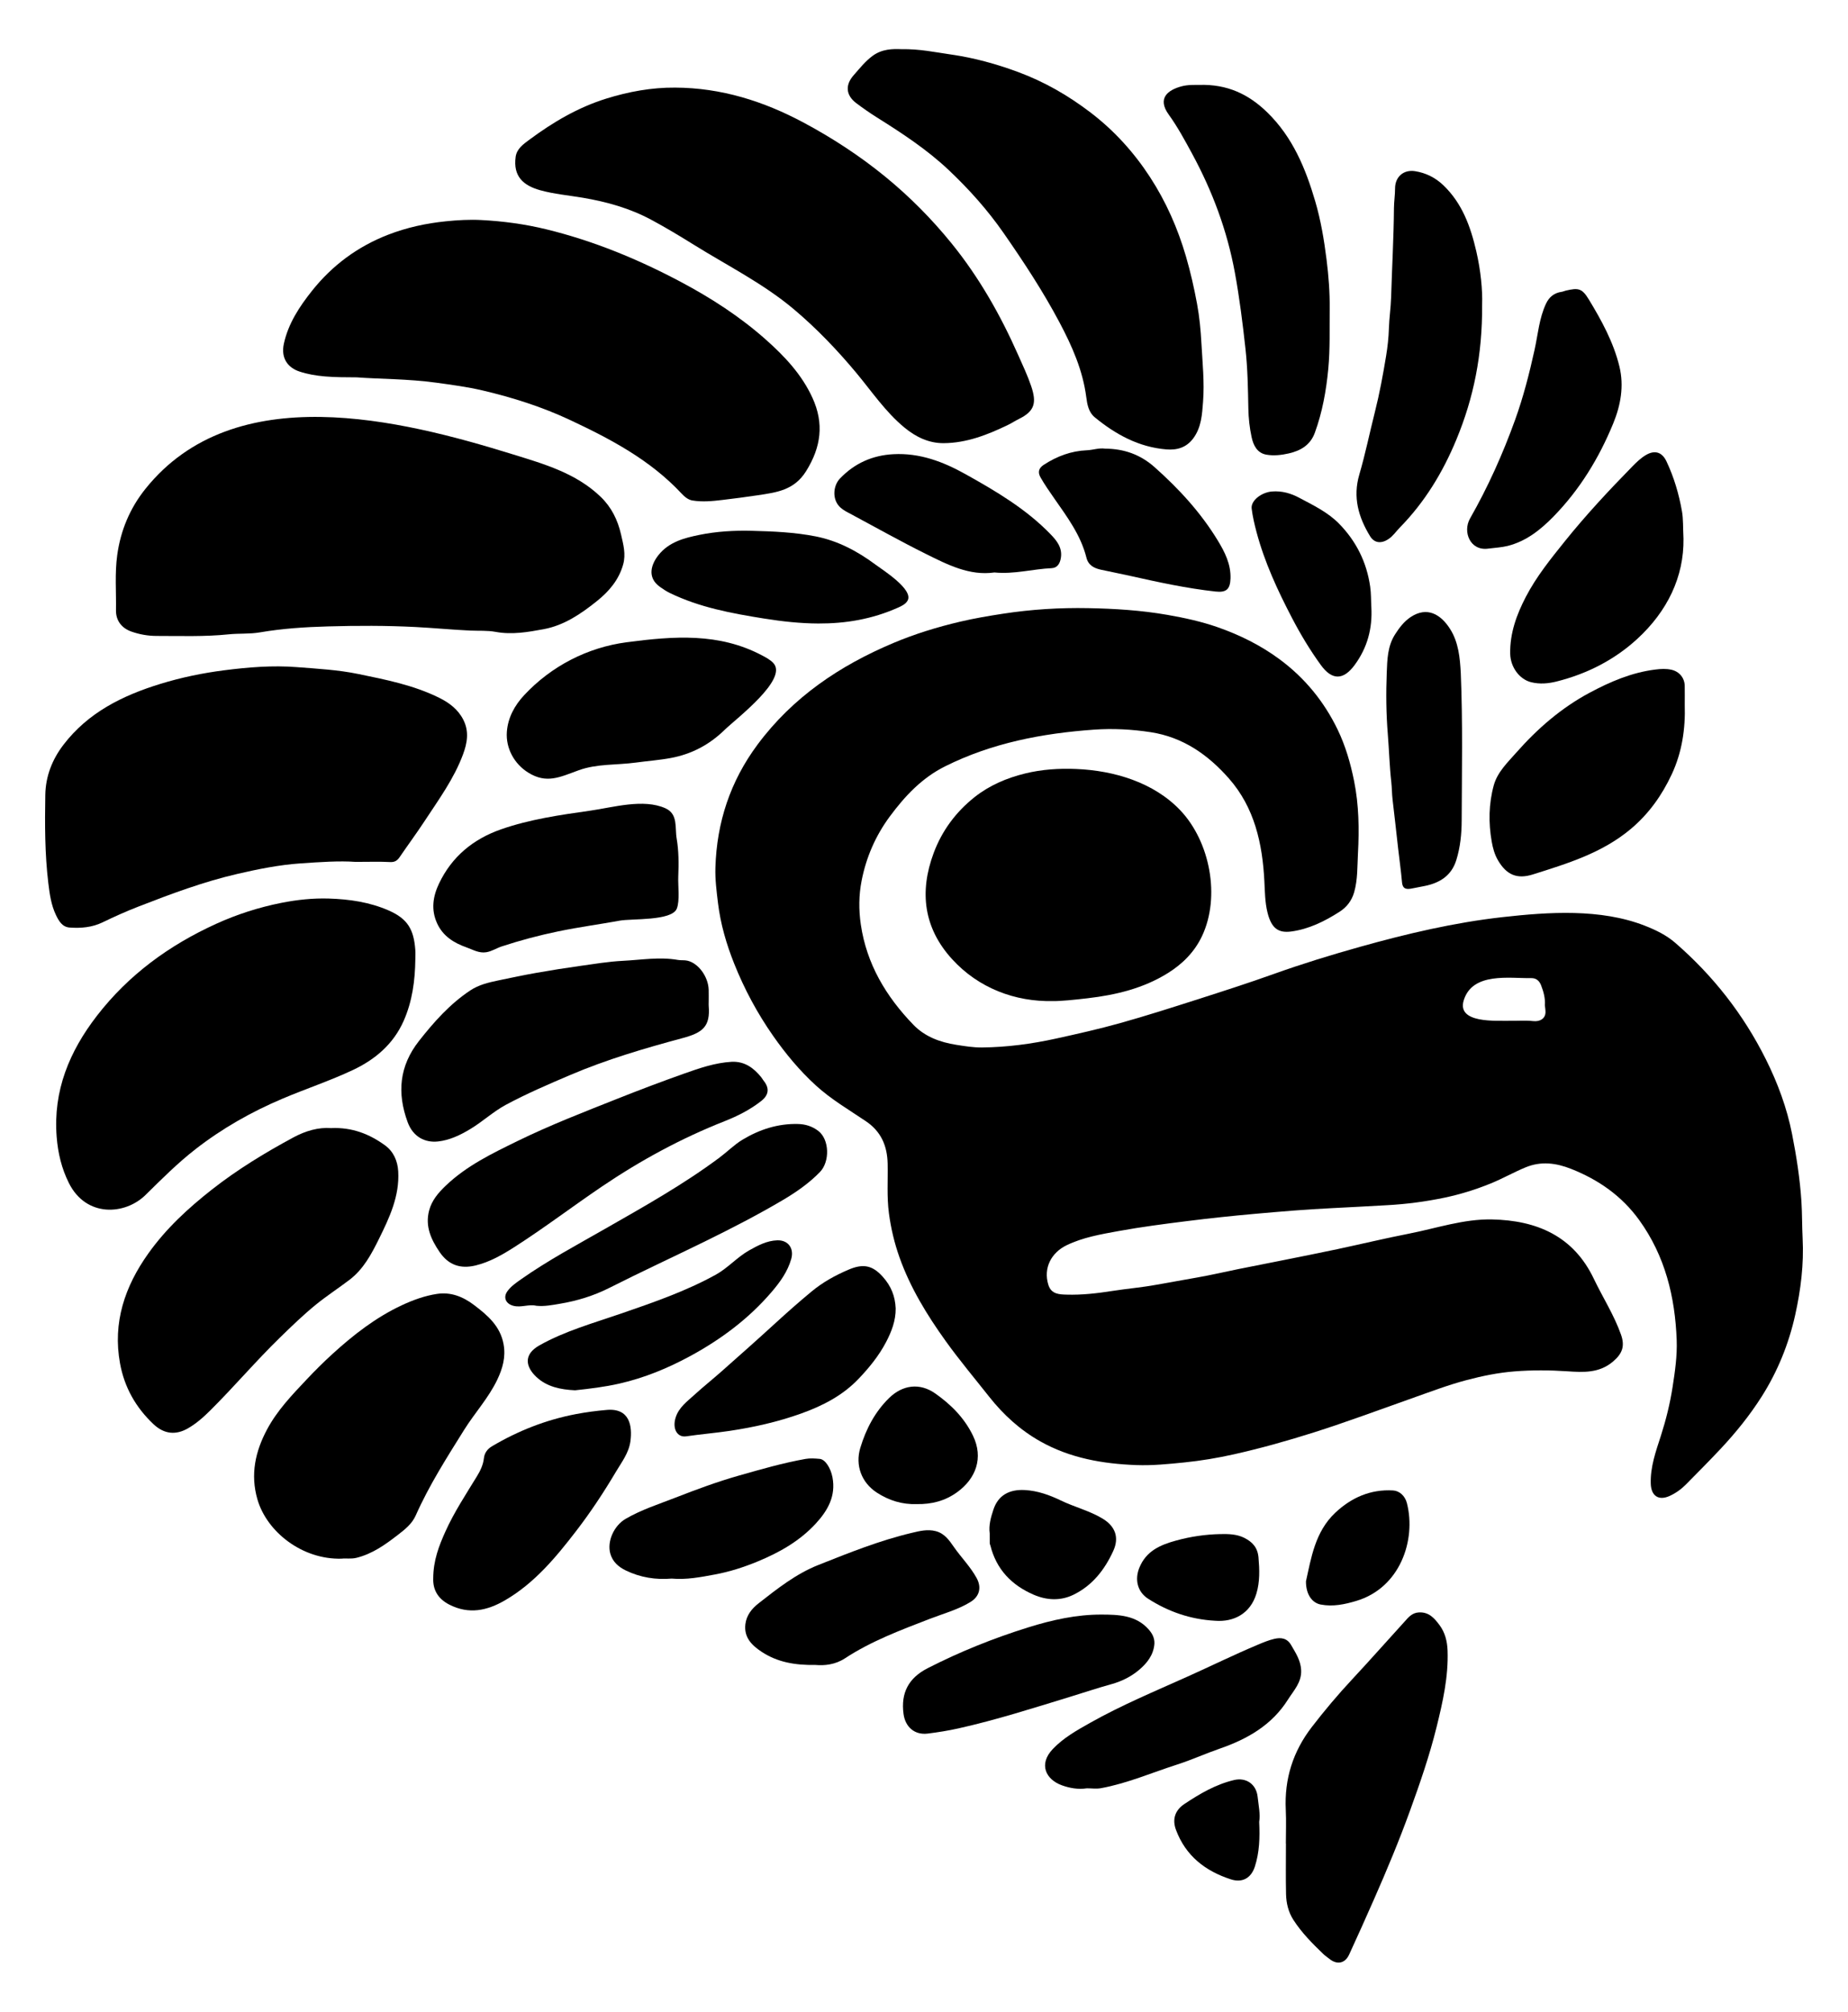<?xml version="1.0" encoding="utf-8"?>

<!DOCTYPE svg PUBLIC "-//W3C//DTD SVG 1.1//EN" "http://www.w3.org/Graphics/SVG/1.1/DTD/svg11.dtd">
<svg version="1.1" id="Layer_1" xmlns="http://www.w3.org/2000/svg" xmlns:xlink="http://www.w3.org/1999/xlink" x="0px" y="0px"
	 viewBox="0 0 1545.117 1682.047" enable-background="new 0 0 1545.117 1682.047" xml:space="preserve">
<g>
	<path d="M1507.175,1035.318c1.127,21.714-1.539,43.136-6.212,64.198c-5.383,24.269-14.709,47.246-28.034,68.242
		c-9.889,15.582-21.488,29.965-34.176,43.53c-9.498,10.155-19.315,19.972-29.057,29.871
		c-3.939,4.003-8.541,7.313-13.69,9.665c-9.218,4.211-15.45-0.007-15.793-10.149
		c-0.479-14.161,4.279-27.139,8.492-40.261c4.272-13.306,7.6-26.812,9.752-40.643
		c2.026-13.021,3.918-26.091,3.433-39.239c-1.335-36.21-9.729-70.401-31.291-100.309
		c-14.525-20.147-34.031-33.796-57.035-42.885c-12.625-4.988-25.134-6.549-37.934-1.29
		c-9.887,4.062-19.178,9.402-29.107,13.448c-12.652,5.156-25.588,9.185-38.925,11.971
		c-15.932,3.328-31.966,5.409-48.293,6.282c-15.293,0.818-30.58,1.737-45.888,2.46
		c-21.509,1.016-42.989,2.856-64.443,4.769c-18.818,1.678-37.619,3.671-56.364,6.024
		c-19.187,2.409-38.397,4.88-57.409,8.353c-14.764,2.697-29.768,5.244-43.46,11.885
		c-12.62,6.121-19.597,18.886-15.212,33.076c2.453,7.939,9.261,8.011,15.266,8.193
		c12.829,0.389,25.589-1.101,38.292-3.088c12.161-1.902,24.471-2.919,36.569-5.131
		c11.44-2.091,22.885-4.128,34.343-6.121c11.57-2.013,23.017-4.723,34.534-7.051
		c12.51-2.529,25.044-4.941,37.556-7.457c15.088-3.034,30.189-6.013,45.242-9.216
		c19.842-4.222,39.574-8.997,59.48-12.88c23.144-4.513,45.91-12.439,69.689-11.938
		c37.131,0.782,67.965,13.68,85.087,49.603c7.45,15.631,16.94,30.276,22.738,46.712
		c3.476,9.852,0.979,16.06-6.843,22.65c-11.438,9.635-24.67,8.927-38.051,8.013
		c-14.701-1.004-29.359-1.076-44.066,0.078c-13.645,1.071-26.922,3.788-40.112,7.274
		c-15.755,4.165-30.942,9.994-46.268,15.41c-27.099,9.576-54.015,19.637-81.434,28.342
		c-22.032,6.994-44.226,13.228-66.753,18.291c-13.763,3.093-27.667,5.413-41.733,6.837
		c-13.306,1.347-26.612,2.69-39.984,2.195c-28.07-1.039-55.324-5.79-80.183-19.767
		c-16.884-9.493-30.892-22.239-42.95-37.516c-12.166-15.413-24.801-30.45-36.258-46.421
		c-15.656-21.823-29.621-44.619-38.643-70.039c-4.209-11.858-7.113-24.075-8.804-36.7
		c-1.859-13.882-0.793-27.687-1.082-41.512c-0.314-15.022-5.462-26.962-18.213-35.571
		c-14.191-9.582-29.018-18.221-41.799-29.892c-13.636-12.451-25.278-26.503-35.794-41.542
		c-13.168-18.832-23.998-38.999-32.506-60.332c-6.51-16.322-11.417-33.122-13.541-50.684
		c-1.188-9.828-2.454-19.639-2.161-29.54c1.119-37.899,12.441-72.217,35.191-102.864
		c29.471-39.7,68.708-66.066,113.592-84.995c18.058-7.616,36.771-13.343,55.809-17.827
		c11.923-2.808,24.026-4.85,36.181-6.711c23.541-3.603,47.157-5.061,70.885-4.614
		c22.189,0.418,44.291,1.784,66.276,5.628c14.258,2.493,28.367,5.556,41.891,10.282
		c18.385,6.425,35.849,15.016,51.724,26.735c21.215,15.661,37.354,35.412,48.721,58.957
		c6.566,13.601,10.766,28.146,13.754,43.023c4.028,20.06,4.313,40.358,3.213,60.591
		c-0.585,10.766-0.139,21.748-3.182,32.371c-2.029,7.083-6.262,12.483-12.171,16.276
		c-12.422,7.973-25.743,14.561-40.431,16.517c-10.906,1.452-16.63-2.779-19.869-15.933
		c-2.1-8.531-2.145-17.332-2.586-26.005c-1.607-31.622-8.228-61.697-29.693-86.06
		c-17.384-19.731-38.273-34.509-65.405-38.66c-15.79-2.416-31.645-3.24-47.398-2.117
		c-43.215,3.081-85.328,11.116-124.57,30.736c-19.363,9.681-33.536,24.862-46.124,41.869
		c-11.943,16.137-19.753,34.211-23.585,53.823c-2.344,11.996-2.443,24.215-0.657,36.43
		c4.846,33.153,21.161,60.325,43.985,83.934c9.606,9.936,22.235,14.589,35.698,16.712
		c7.136,1.125,14.38,2.312,21.563,2.243c20.909-0.2,41.6-2.96,62.001-7.446
		c17.907-3.938,35.828-7.955,53.474-12.895c21.784-6.099,43.35-13.005,64.902-19.901
		c21.282-6.81,42.567-13.66,63.6-21.191c23.839-8.537,48.03-15.957,72.366-22.775
		c38.994-10.924,78.589-20.251,118.886-24.77c38.547-4.322,82.066-7.271,118.948,7.12
		c9.239,3.605,18.044,7.859,25.634,14.448c31.586,27.423,56.852,59.662,75.586,97.146
		c9.995,19.998,17.675,40.783,21.981,62.595c3.676,18.625,6.591,37.414,7.837,56.493
		C1506.838,1014.919,1506.657,1025.124,1507.175,1035.318z M1291.665,840.491c0.434-5.716-1.065-11.257-3.163-16.65
		c-1.418-3.642-3.993-6.054-8.14-5.984c-18.268,0.309-49.079-5.191-56.496,18.431
		c-6.164,19.671,27.206,17.061,38.694,17.256c6.405,0.108,12.809-0.483,19.258,0.237
		c6.076,0.678,10.058-2.344,10.354-6.795C1292.311,844.897,1291.862,842.769,1291.665,840.491z"/>
	<path d="M268.399,348.626c55.2,0.847,112.925,16.56,160.198,31.219c26.273,8.147,52.878,15.667,73.519,35.464
		c9.062,8.691,14.344,19.336,17.146,31.617c1.909,8.368,4.165,16.409,1.763,25.05
		c-3.584,12.894-11.899,22.565-21.875,30.566c-13.259,10.633-27.404,20.358-44.563,23.541
		c-13.227,2.454-26.554,4.787-40.208,2.252c-6.942-1.289-14.159-0.758-21.217-1.084
		c-15.322-0.707-30.589-2.202-45.904-2.985c-24.352-1.246-48.693-1.178-72.99-0.501
		c-19.022,0.53-38.125,1.754-56.991,4.998c-8.633,1.484-17.438,0.745-26.176,1.647
		c-19.926,2.059-39.984,1.323-59.995,1.329c-7.287,0.002-14.35-1.216-21.23-3.642
		c-8.195-2.89-13.048-9.242-12.904-17.858c0.258-15.378-1.065-30.81,1.042-46.128
		c2.822-20.517,10.572-39.085,23.501-55.251C158.777,362.268,212.283,347.765,268.399,348.626z"/>
	<path d="M298.256,315.519c-19.796-0.033-34.145-0.328-47.914-4.877c-9.065-2.994-15.759-10.592-12.999-23.261
		c3.669-16.847,12.963-30.929,23.46-44.142c16.978-21.371,38.302-37.154,63.784-47.007
		c15.491-5.99,31.561-9.501,48.188-11.189c9.913-1.006,19.786-1.574,29.625-1.061
		c18.327,0.956,36.468,3.387,54.395,7.764c39.476,9.638,76.707,24.99,112.429,43.973
		c25.391,13.493,49.484,29.045,71.146,48.289c15.868,14.097,30.098,29.265,38.966,48.725
		c9.707,21.298,7.29,40.946-5.346,61.216c-10.026,16.082-24.772,17.767-40.286,20.133
		c-9.887,1.508-19.816,2.765-29.747,3.957c-8.327,1-16.734,1.815-25.05,0.435
		c-3.552-0.59-6.532-3.089-9.07-5.812c-26.113-28.015-59.155-45.495-93.22-61.483
		c-23.44-11.002-47.969-18.786-73.076-24.685c-12.709-2.986-25.713-4.703-38.688-6.494
		C340.919,316.697,316.814,316.973,298.256,315.519z"/>
	<path d="M564.511,73.252c38.474,0.155,73.937,11.345,107.542,29.341c24.081,12.896,46.907,27.818,68.019,45.067
		c20.367,16.641,38.842,35.261,55.51,55.809c23.117,28.499,40.908,59.973,55.699,93.327
		c3.808,8.588,7.856,17.124,10.863,26c4.732,13.963,3.016,21.032-10.328,27.57
		c-3.114,1.526-6.019,3.479-9.142,4.985c-16.983,8.193-34.437,15.059-53.62,15.193
		c-12.55,0.087-23.352-5.189-32.908-13.084c-15.928-13.159-27.342-30.295-40.425-45.962
		c-15.794-18.913-32.72-36.634-51.608-52.599c-25.676-21.703-55.603-36.581-83.86-54.16
		c-11.774-7.324-23.632-14.474-35.844-21.029c-17.871-9.592-37.114-14.979-56.997-18.347
		c-11.948-2.024-24.167-3.073-35.777-6.309c-14.203-3.958-22.704-11.676-20.505-27.892
		c0.927-6.834,6.489-10.65,11.445-14.33c19.707-14.636,40.678-27.023,64.302-34.378
		C525.64,76.615,544.777,73.104,564.511,73.252z"/>
	<path d="M297.207,720.663c-13.366-0.99-29.773,0.137-46.064,1.266c-17.729,1.228-35.244,4.758-52.666,8.788
		c-28.469,6.584-55.654,16.789-82.755,27.323c-10.149,3.945-20.118,8.423-29.921,13.17
		c-8.829,4.275-18.075,5.02-27.514,4.369c-6.262-0.431-9.132-5.552-11.49-10.461
		c-4.037-8.405-5.302-17.628-6.401-26.741c-2.952-24.481-2.923-49.103-2.516-73.706
		c0.258-15.614,5.767-29.631,15.165-41.91c20.666-27.006,49.343-41.19,81.094-50.947
		c17.498-5.377,35.283-9.049,53.267-11.349c20.134-2.576,40.526-4.243,60.833-2.649
		c17.145,1.345,34.393,2.256,51.326,5.745c23.132,4.766,46.345,9.332,67.719,19.931
		c8.354,4.143,15.73,9.671,20.132,18.402c4.948,9.815,3.244,19.44-0.354,29.083
		c-7.586,20.332-20.337,37.706-32.097,55.623c-6.683,10.181-13.944,19.98-20.802,30.048
		c-2.029,2.98-4.141,4.374-8.079,4.16C317.491,720.339,308.856,720.663,297.207,720.663z"/>
	<path d="M347.259,802.182c-0.215,17.74-2.545,35.169-9.779,51.483c-8.56,19.307-23.679,32.202-42.503,41.058
		c-19.11,8.99-39.177,15.633-58.604,23.852c-26.116,11.049-50.546,24.875-72.98,42.348
		c-14.939,11.636-28.223,24.95-41.649,38.183c-17.226,16.978-49.668,18.938-64.097-9.823
		c-6.148-12.255-9.207-25.132-10.276-38.795c-3.016-38.54,10.673-71.368,33.652-101.132
		c26.45-34.261,60.362-58.958,99.48-76.81c17.537-8.003,35.868-13.869,54.737-17.624
		c13.056-2.598,26.434-4.028,39.762-3.607c17.142,0.541,34.079,2.993,49.999,9.977
		c15.894,6.973,20.961,15.882,22.23,32.936C347.428,796.866,347.259,799.53,347.259,802.182z"/>
	<path d="M753.609,41.111c15.377-0.27,28.397,2.588,41.569,4.47c19.285,2.756,37.838,7.901,56.027,14.625
		c21.972,8.123,41.992,19.664,60.612,33.879c19.781,15.102,36.251,33.307,49.71,53.979
		c13.351,20.508,23.208,42.828,30.087,66.449c3.803,13.058,6.796,26.289,9.258,39.604
		c1.995,10.794,3.037,21.827,3.634,32.801c0.89,16.341,2.638,32.722,1.368,49.076
		c-0.817,10.519-1.36,21.285-8.146,30.471c-5.796,7.845-13.623,10.027-22.593,9.29
		c-23.051-1.894-42.328-12.491-59.803-26.824c-5.159-4.231-6.304-10.729-7.102-16.895
		c-2.906-22.449-11.889-42.691-22.332-62.379c-13.836-26.083-30.01-50.705-46.868-74.933
		c-13.393-19.249-28.879-36.55-45.855-52.58c-18.192-17.179-39.029-30.795-60.129-44.045
		c-5.864-3.683-11.558-7.671-17.095-11.832c-8.794-6.608-9.393-15.234-2.212-23.36
		c5.01-5.67,9.617-11.608,15.834-16.189C737.532,40.855,746.457,40.835,753.609,41.111z"/>
	<path d="M880.823,837.05c-32.293,0.789-62.766-10.988-84.666-34.938c-23.849-26.083-27.66-56.315-15.503-88.9
		c6.98-18.71,18.611-34.335,34.168-46.683c12.405-9.846,26.853-16.009,42.254-19.784
		c14.052-3.444,28.35-4.351,42.749-3.762c31.513,1.289,64.899,11.169,87.111,34.648
		c24.794,26.207,33.593,72.166,18.095,105.031c-6.22,13.191-16.203,23.269-28.521,30.951
		c-20.527,12.802-43.316,18.288-67.08,21.067C898.27,835.986,887.162,837.123,880.823,837.05z"/>
	<path d="M276.745,943.262c17.721-0.834,32.171,5.005,45.11,14.365c7.052,5.101,10.599,12.94,11.101,21.866
		c1.16,20.649-7.297,38.563-16.081,56.359c-6.31,12.785-13.005,25.403-24.666,34.274
		c-9.184,6.987-18.876,13.27-27.867,20.563c-10.672,8.656-20.48,18.193-30.298,27.751
		c-20.163,19.628-38.356,41.139-58.316,60.956c-5.72,5.679-11.813,11.096-18.853,15.062
		c-9.357,5.271-19.15,5.224-28.603-3.695c-14.704-13.873-24.242-30.713-27.893-50.656
		c-6.283-34.321,4.004-64.48,23.707-92.126c14.811-20.783,33.347-37.87,53.335-53.542
		c21.251-16.663,44.212-30.608,67.914-43.406C255.521,945.532,266.328,942.458,276.745,943.262z"/>
	<path d="M285.624,1303.271c-32.762,0.964-62.528-22.276-70.414-49.651c-5.976-20.744-1.791-39.976,8.133-58.51
		c8.437-15.756,20.631-28.514,32.72-41.334c7.003-7.426,14.239-14.667,21.778-21.544
		c17.616-16.067,36.344-30.666,58.1-40.839c9.372-4.383,19.171-7.945,29.395-9.495
		c11.492-1.742,21.629,2.203,30.855,9.179c11.487,8.686,22.147,17.727,24.88,33.048
		c1.886,10.571-0.833,20.137-5.278,29.463c-7.295,15.306-18.862,27.8-27.767,42.05
		c-14.523,23.238-29.271,46.347-40.427,71.487c-3.143,7.083-8.981,11.657-14.873,16.219
		c-10.586,8.196-21.358,15.94-34.719,19.236C293.519,1303.687,289.118,1302.803,285.624,1303.271z"/>
	<path d="M1075.116,1541.507c0-9.441,0.381-18.901-0.073-28.321c-1.242-25.77,6.037-48.722,21.747-69.117
		c10.669-13.851,21.895-27.199,33.836-39.991c14.753-15.806,29.03-32.055,43.61-48.024
		c3.278-3.591,6.214-7.493,12.033-7.838c8.475-0.502,13.056,4.909,17.282,10.557
		c4.633,6.193,6.487,13.552,6.764,21.322c0.78,21.943-4.002,42.995-9.227,64.127
		c-5.88,23.78-13.864,46.844-22.18,69.786c-9.049,24.961-19.277,49.489-29.98,73.799
		c-6.853,15.566-13.796,31.095-20.926,46.535c-3.451,7.473-10.14,8.721-16.541,3.526
		c-1.662-1.349-3.485-2.523-5.022-4c-9.178-8.816-18.143-17.838-25.069-28.621
		c-4.195-6.531-5.935-13.922-6.101-21.505c-0.308-14.072-0.088-28.157-0.088-42.236
		C1075.159,1541.507,1075.137,1541.507,1075.116,1541.507z"/>
	<path d="M1002.543,70.996c23.566-0.752,41.44,7.786,57,22.95c21.247,20.706,32.041,46.801,40.144,74.433
		c4.658,15.886,7.393,32.232,9.439,48.586c1.695,13.546,2.778,27.244,2.626,40.978
		c-0.186,16.86,0.421,33.736-1.18,50.562c-1.732,18.201-4.929,36.088-11.23,53.334
		c-3.753,10.274-11.774,15.001-21.82,17.297c-6.186,1.414-12.534,2.103-18.694,1.038
		c-7.757-1.341-10.909-7.922-12.349-14.615c-1.684-7.832-2.577-15.838-2.728-23.976
		c-0.309-16.645-0.585-33.367-2.404-49.888c-2.345-21.305-4.978-42.579-8.867-63.744
		c-6.474-35.235-18.79-68.117-35.745-99.413c-6.048-11.164-12.138-22.441-19.545-32.701
		c-9.897-13.709-0.677-20.629,10.764-23.666C993.321,70.747,998.74,71.044,1002.543,70.996z"/>
	<path d="M592.533,838.058c-0.006,0.994-0.077,1.994,0.005,2.981c1.435,17.304-4.974,22.421-21.714,26.927
		c-31.896,8.586-63.517,17.871-93.983,30.859c-18.211,7.763-36.425,15.581-53.831,24.927
		c-10.516,5.646-19.47,14.079-29.794,20.293c-8.39,5.051-17.207,9.322-27,10.392
		c-10.725,1.171-20.824-3.694-25.402-16.202c-8.866-24.227-7.089-46.748,9.544-67.892
		c12.551-15.954,25.761-30.82,42.753-42.148c7.216-4.81,15.306-6.679,23.504-8.407
		c10.711-2.257,21.431-4.5,32.208-6.409c11.787-2.089,23.62-3.953,35.475-5.616
		c12.175-1.708,24.366-3.768,36.614-4.38c15.263-0.763,30.547-3.45,45.894-0.738
		c2.585,0.457,5.341,0.041,7.887,0.613c9.281,2.087,17.522,13.461,17.83,24.365
		C592.622,831.1,592.539,834.58,592.533,838.058z"/>
	<path d="M1239.194,254.816c0.319,42.124-7.159,78.004-21.446,112.582c-11.328,27.415-26.422,52.34-47.269,73.626
		c-3.213,3.281-5.707,7.174-9.694,9.801c-5.758,3.793-11.617,3.486-15.263-2.474
		c-9.729-15.904-14.552-32.608-8.995-51.566c5.059-17.256,8.638-34.943,13.05-52.394
		c3.889-15.381,6.74-30.976,9.319-46.598c1.252-7.585,2.127-15.382,2.358-23.028
		c0.264-8.744,1.593-17.359,1.855-26.099c0.745-24.917,2.182-49.808,2.381-74.752
		c0.043-5.379,0.929-10.84,0.924-16.3c-0.008-9.736,7.049-15.985,16.735-14.469
		c9.007,1.41,16.928,5.361,23.54,11.661c15.834,15.09,22.841,34.596,27.63,55.263
		C1238.093,226.348,1239.642,242.8,1239.194,254.816z"/>
	<path d="M1408.617,589.323c0.64,20.192-2.311,39.781-10.896,58.166c-8.168,17.493-19.112,32.921-34.098,45.542
		c-23.955,20.174-53.014,28.991-81.982,38.126c-13.259,4.181-21.992,0.355-29.088-11.664
		c-2.914-4.935-4.364-10.323-5.319-15.735c-2.783-15.762-2.517-31.672,1.696-47.071
		c3.023-11.049,11.576-19.169,18.943-27.515c17.579-19.918,37.517-37.249,61.051-49.859
		c17.29-9.264,35.219-16.991,55.062-19.472c4.685-0.586,9.012-0.853,13.578,0.187
		c6.371,1.451,10.902,6.653,11.032,13.384C1408.698,578.715,1408.617,584.02,1408.617,589.323z"/>
	<path d="M611.692,887.819c10.751-0.523,18.37,5.006,24.763,12.884c0.724,0.892,1.237,1.956,1.961,2.849
		c5.103,6.296,4.458,11.997-1.946,17.035c-9.3,7.315-19.774,12.607-30.677,16.907
		c-36.252,14.297-70.188,32.751-102.474,54.58c-24.596,16.63-48.211,34.667-73.228,50.653
		c-10.094,6.45-20.515,12.485-32.427,15.378c-12.692,3.083-22.683-0.34-30.09-11.212
		c-7.167-10.521-12.249-21.546-8.787-34.718c2.229-8.481,7.699-14.833,13.849-20.724
		c17.364-16.631,38.679-26.921,59.919-37.311c27.43-13.418,55.895-24.419,84.24-35.671
		c18.193-7.222,36.513-14.155,54.958-20.703C584.688,893.173,597.733,888.639,611.692,887.819z"/>
	<path d="M462.446,650.798c-6.562,0.925-13.09-0.03-20.701-4.725c-11.676-7.201-18.974-20.358-17.959-34.156
		c0.868-11.796,6.444-22.053,14.498-30.686c22.596-24.221,52.903-39.888,85.603-44.2
		c39.615-5.223,77.303-8.052,113.265,10.985c3.307,1.75,6.67,3.543,9.287,6.218
		c13.151,13.442-31.048,46.75-40.642,56.107c-12.686,12.373-27.563,20.216-44.837,23.44
		c-9.68,1.806-19.557,2.507-29.301,3.842c-16.012,2.194-32.432,0.862-47.751,6.413
		C475.919,646.933,469.164,649.851,462.446,650.798z"/>
	<path d="M565.76,701.14c1.746,10.099,1.798,21.017,1.334,31.919c-0.311,7.311,1.449,20.183-1.257,26.765
		c-4.248,10.335-37.672,8.155-47.611,9.964c-17.074,3.107-34.274,5.409-51.299,8.933
		c-16.083,3.329-31.832,7.505-47.393,12.614c-4.382,1.439-8.261,4.105-12.925,4.869
		c-6.135,1.004-11.244-2.159-16.558-4.046c-10.47-3.716-19.61-9.269-24.57-20.068
		c-5.261-11.454-3.497-22.601,1.56-33.253c10.68-22.495,28.509-37.204,51.839-45.379
		c23.985-8.404,49.397-12.047,74.464-15.601c19.068-2.703,44.669-10.342,63.081-1.982
		C567.079,680.712,564.188,692.05,565.76,701.14z"/>
	<path d="M1407.571,450.405c0.454,31.902-13.489,60.788-38.84,84c-19.119,17.506-41.965,29.064-67.159,35.404
		c-6.92,1.741-14.128,2.437-21.491,0.596c-9.442-2.362-17.175-12.33-17.393-23.823
		c-0.326-17.168,5.353-32.702,13.127-47.623c8.82-16.928,20.738-31.672,32.634-46.475
		c17.623-21.931,36.771-42.449,56.43-62.527c3.492-3.567,7.125-7.059,11.364-9.536
		c6.618-3.867,13.086-3.17,17.119,5.392c6.25,13.267,10.392,27.206,12.933,41.714
		C1407.457,434.156,1407.081,440.683,1407.571,450.405z"/>
	<path d="M362.221,1319.774c0.069-15.137,4.802-27.226,10.152-39.118c7.337-16.311,17.205-31.189,26.477-46.405
		c2.82-4.628,5.144-9.474,5.753-15.051c0.472-4.319,2.978-7.673,6.696-9.876
		c21.872-12.957,45.151-22.154,70.216-26.924c8.579-1.633,17.157-2.756,25.828-3.504
		c19.305-1.664,21.397,13.679,19.772,26.067c-1.297,9.883-7.286,17.483-12.12,25.634
		c-10.172,17.152-21.152,33.802-33.312,49.595c-17.044,22.135-34.871,43.628-59.526,57.939
		c-14.836,8.611-30.077,11.968-46.538,3.54C365.56,1336.521,361.912,1328.576,362.221,1319.774z"/>
	<path d="M1244.467,458.712c-15.249,2.22-21.738-14.005-15.349-25.212c14.976-26.27,27.332-53.813,37.601-82.264
		c6.921-19.175,11.954-38.877,16.342-58.776c2.848-12.916,3.827-26.312,9.552-38.53
		c2.658-5.674,6.91-9.068,13.165-9.936c1.128-0.157,2.195-0.711,3.315-0.974
		c10.646-2.495,13.652-1.977,19.344,7.399c10.705,17.633,20.662,35.862,25.568,56.041
		c3.951,16.252,1.1,32.335-5.252,47.774c-11.916,28.965-28.007,55.298-49.952,77.748
		c-10.795,11.042-22.857,20.645-38.3,24.503C1255.294,457.783,1249.819,458,1244.467,458.712z"/>
	<path d="M448.423,1091.811c-6.38-1.501-12.66,1.732-19.186,0.037c-6.359-1.652-8.836-7.067-4.838-12.416
		c3.013-4.031,7.162-6.882,11.197-9.721c22.44-15.793,46.627-28.695,70.397-42.287
		c32.666-18.679,65.535-37.064,95.755-59.634c6.446-4.814,12.165-10.681,19.097-14.853
		c14.236-8.568,29.644-13.541,46.391-13.11c6.072,0.156,11.818,1.853,16.965,5.811
		c9.369,7.205,9.744,25.719,1.345,34.359c-9.188,9.452-19.852,16.833-31.066,23.458
		c-20.898,12.347-42.481,23.453-64.253,34.159c-26.788,13.173-53.919,25.658-80.544,39.147
		c-13.265,6.72-27.122,10.951-41.576,13.373C461.663,1091.214,455.09,1092.519,448.423,1091.811z"/>
	<path d="M681.852,1392.144c-17.26,0.296-31.873-2.348-44.873-10.878c-8.257-5.418-15.116-12.03-13.761-23.197
		c0.912-7.512,5.367-13.025,11.095-17.505c15.597-12.201,31.213-24.575,49.781-31.96
		c25.659-10.206,51.344-20.531,78.3-26.914c6.392-1.514,13.065-3.23,19.962-1.441
		c7.442,1.931,11.347,7.746,15.261,13.361c6.124,8.786,13.803,16.42,18.961,25.908
		c4.275,7.864,2.448,15.329-5.239,20.022c-10.643,6.498-22.668,9.692-34.175,14.144
		c-24.276,9.393-48.709,18.504-70.653,32.909C698.338,1391.956,689.288,1392.805,681.852,1392.144z"/>
	<path d="M748.878,1094.019c0.121,10.267-3.499,19.526-8.097,28.282c-5.933,11.299-13.989,21.195-22.759,30.431
		c-13.387,14.1-30.166,22.726-48.208,29.189c-19.46,6.97-39.467,11.477-59.931,14.521
		c-12.024,1.789-24.124,2.761-36.137,4.535c-7.68,1.134-11.777-6.57-8.805-15.828
		c2.695-8.396,9.578-13.325,15.627-18.85c7.424-6.781,15.314-13.049,22.842-19.719
		c15.073-13.356,30.16-26.7,45.002-40.31c9.864-9.045,19.885-17.887,30.191-26.419
		c9.319-7.716,19.577-13.381,30.818-18.202c11.89-5.1,19.794-3.977,28.561,5.787
		C745.16,1075.429,748.428,1083.86,748.878,1094.019z"/>
	<path d="M908.746,1495.286c-7.308,1.13-14.389-0.157-20.985-2.54c-13.137-4.746-19.73-17.424-7.551-30.27
		c8.861-9.346,20.005-15.604,31.084-21.848c26.338-14.845,54.203-26.444,81.733-38.809
		c19.673-8.836,39.04-18.377,58.944-26.72c4.371-1.832,8.815-3.678,13.403-4.757
		c5.572-1.311,10.73-0.735,14.128,5.146c3.792,6.564,7.931,12.743,8.385,20.789
		c0.583,10.332-6.155,17.11-11,24.791c-13.441,21.313-33.841,33.007-56.974,41.015
		c-11.976,4.146-23.568,9.44-35.625,13.306c-21.19,6.795-41.727,15.759-63.751,19.795
		C916.693,1495.891,912.61,1495.286,908.746,1495.286z"/>
	<path d="M1221.364,562.887c1.699,41.056,0.891,82.128,0.749,123.184c-0.038,11.086-1.113,22.179-4.487,33.079
		c-4.012,12.962-13.679,19.019-26.106,21.597c-3.507,0.728-7.035,1.351-10.546,2.059
		c-4.466,0.901-8.2,1.108-8.754-5.152c-0.837-9.468-2.174-18.892-3.254-28.34
		c-1.546-13.531-2.979-27.076-4.615-40.597c-0.594-4.908-0.523-9.836-1.081-14.77
		c-1.5-13.249-1.825-26.627-2.908-39.93c-1.398-17.166-1.579-34.374-0.899-51.533
		c0.432-10.897,0.642-22.149,6.902-31.971c3.588-5.63,7.6-10.942,13.169-14.616
		c13.608-8.979,25.056-2.334,32.872,9.986C1219.478,537.028,1220.679,549.974,1221.364,562.887z"/>
	<path d="M965.208,1374.422c-0.707,9.431-6.214,16.294-12.947,21.96c-6.678,5.619-14.483,9.479-23.074,11.85
		c-11.641,3.213-23.103,7.071-34.657,10.602c-30.886,9.439-61.632,19.315-93.218,26.362
		c-8.515,1.9-17.058,3.26-25.631,4.332c-10.888,1.361-18.736-5.412-20.227-16.377
		c-2.396-17.628,4.203-30.113,20.133-38.269c27.037-13.844,55.132-25.105,84.103-34.149
		c19.933-6.223,40.388-10.782,61.248-10.71c13.907,0.048,28.724,0.338,39.363,12.314
		C963.37,1365.791,965.432,1369.603,965.208,1374.422z"/>
	<path d="M684.178,521.341c-14.907-0.055-30.027-1.694-45.472-4.167c-26.99-4.321-53.951-9.289-78.86-21.45
		c-2.802-1.368-5.432-3.144-7.985-4.953c-11.391-8.069-7.146-19.309-1.281-26.666
		c8.749-10.975,21.45-14.263,34.18-16.86c14.37-2.931,29.084-3.774,43.71-3.412
		c17.91,0.444,35.938,1.209,53.522,4.674c18.49,3.644,35.001,12.398,50.095,23.653
		c5.959,4.444,31.756,20.646,26.811,29.927c-1.547,2.903-4.724,4.487-7.726,5.834
		C729.071,517.836,706.871,521.425,684.178,521.341z"/>
	<path d="M561.585,1319.929c-13.325,1.145-26.199-0.916-38.316-6.766c-6.11-2.95-11.083-7.272-12.997-14.127
		c-2.856-10.231,3.063-23.364,12.772-29.027c13.177-7.687,27.652-12.271,41.752-17.778
		c17.446-6.815,35.014-13.318,53.019-18.438c18.392-5.23,36.799-10.538,55.653-13.918
		c3.85-0.69,7.954-0.383,11.897-0.033c4.716,0.419,9.214,7.83,10.653,15.334
		c3.026,15.782-3.975,27.921-13.948,38.756c-13.451,14.614-30.34,24.153-48.552,31.678
		c-11.575,4.783-23.393,8.588-35.69,10.879C585.875,1318.715,573.921,1321.036,561.585,1319.929z"/>
	<path d="M923.972,375.131c15.657,0.084,29.422,4.848,41.394,15.499c20.363,18.115,38.622,37.976,52.808,61.299
		c5.899,9.7,11.069,19.89,10.647,31.859c-0.317,9.008-3.608,11.799-12.504,10.822
		c-24.109-2.646-47.747-7.801-71.368-13.083c-8.111-1.814-16.274-3.393-24.396-5.158
		c-5.769-1.254-10.585-3.648-12.194-10.089c-4.71-18.857-16.154-34.104-26.971-49.644
		c-3.963-5.694-7.915-11.35-11.367-17.393c-2.703-4.729-1.248-8.027,2.635-10.568
		c10.935-7.155,22.949-11.655,36.038-12.183C913.834,376.285,918.753,374.37,923.972,375.131z"/>
	<path d="M831.429,478.66c-20.757,2.976-39.085-6.459-57.242-15.474c-20.997-10.425-41.457-21.932-62.127-33.011
		c-3.156-1.692-6.341-3.158-9.177-5.631c-7.344-6.403-6.516-18.258-0.552-24.474
		c12.193-12.708,27.077-19.381,44.674-20.304c22.051-1.157,41.591,6.277,60.416,16.792
		c25.408,14.193,50.405,28.946,70.868,50.057c5.149,5.312,9.961,11.128,8.756,19.547
		c-0.681,4.761-2.81,8.678-7.734,8.899C863.533,475.769,848.073,480.288,831.429,478.66z"/>
	<path d="M480.841,1162.491c-12.161-0.565-23.57-2.907-32.355-11.128c-8.751-8.19-11.322-18.65,2.541-26.453
		c21.415-12.053,44.978-18.551,67.98-26.487c27.125-9.358,54.266-18.679,79.495-32.609
		c10.146-5.602,17.823-14.676,27.97-20.374c7.351-4.128,14.779-8.066,23.377-8.348
		c9.171-0.301,14.204,6.73,11.714,15.541c-2.999,10.61-9.278,19.28-16.259,27.461
		c-19.192,22.489-42.579,39.888-68.367,53.866c-18.619,10.092-38.137,18.156-59.075,22.921
		C505.432,1159.711,492.993,1161.189,480.841,1162.491z"/>
	<path d="M1146.598,507.791c0.942,17.717-3.317,33.803-13.989,48.264c-9.418,12.761-18.841,12.953-28.23,0.041
		c-9.04-12.432-16.93-25.573-24.029-39.174c-12.059-23.104-23.019-46.695-29.755-71.995
		c-1.72-6.463-3.259-13.037-4.077-19.659c-0.827-6.699,8.193-13.599,16.992-14.311
		c8.252-0.668,15.811,1.534,22.79,5.266c11.749,6.283,23.964,12.062,33.436,21.79
		c14.286,14.674,22.96,32.101,25.883,52.55C1146.448,496.363,1146.257,502.058,1146.598,507.791z"/>
	<path d="M766.273,1257.649c-11.786,0.406-22.909-2.939-33.185-9.632c-12.73-8.293-18.209-22.777-13.778-37.406
		c4.757-15.707,12.143-29.925,23.955-41.556c11.367-11.193,25.771-12.979,38.642-3.949
		c13.208,9.267,24.469,20.53,31.619,35.375c8.964,18.612,2.369,35.903-13.272,47.222
		C790.255,1254.937,778.983,1257.922,766.273,1257.649z"/>
	<path d="M827.505,1282.16c-0.952-6.747,0.956-13.494,3.108-19.961c3.963-11.909,13.244-17.019,26.227-16.306
		c10.792,0.593,20.604,4.137,30.11,8.719c11.423,5.506,23.903,8.549,34.85,15.121
		c10.692,6.419,14.133,15.781,9.046,26.977c-7.129,15.69-17.428,28.95-33.234,36.688
		c-10.878,5.325-22.425,4.744-33.399-0.003c-18.401-7.96-31.169-21.164-36.132-41.087
		c-0.159-0.637-0.535-1.255-0.55-1.888C827.469,1287.771,827.505,1285.12,827.505,1282.16z"/>
	<path d="M1091.92,1322.223c4.332-19.33,7.53-41.408,24.529-57.379c13.404-12.594,29.39-19.732,48.316-18.61
		c5.186,0.307,9.98,4.359,11.584,10.7c7.8,30.85-5.72,70.707-42.306,81.658
		c-9.588,2.87-19.514,5.015-29.82,3.028C1097.121,1340.251,1091.872,1333.293,1091.92,1322.223z"/>
	<path d="M1015.842,1355.176c-20.268-1.113-38.861-7.467-55.902-18.404c-8.985-5.767-11.355-16.11-7.303-25.988
		c5.731-13.972,17.351-18.985,30.713-22.666c12.145-3.345,24.476-5.131,36.887-5.401
		c6.695-0.145,13.93-0.035,20.303,3.239c6.635,3.408,10.976,8.028,11.685,16.306
		c0.882,10.289,1.23,20.358-1.777,30.3C1045.411,1349.214,1031.625,1356.437,1015.842,1355.176z"/>
	<path d="M1052.81,1523.411c0.62,13.142,0.233,25.431-3.632,37.366c-3.094,9.554-10.398,13.745-20.052,10.627
		c-21.4-6.913-37.809-19.658-45.897-41.394c-3.3-8.868-0.734-16.43,7.035-21.599
		c12.938-8.607,26.245-16.433,41.61-20.058c9.929-2.342,18.521,3.399,19.648,14.085
		C1052.279,1509.607,1053.884,1516.847,1052.81,1523.411z"/>
</g>
</svg>
